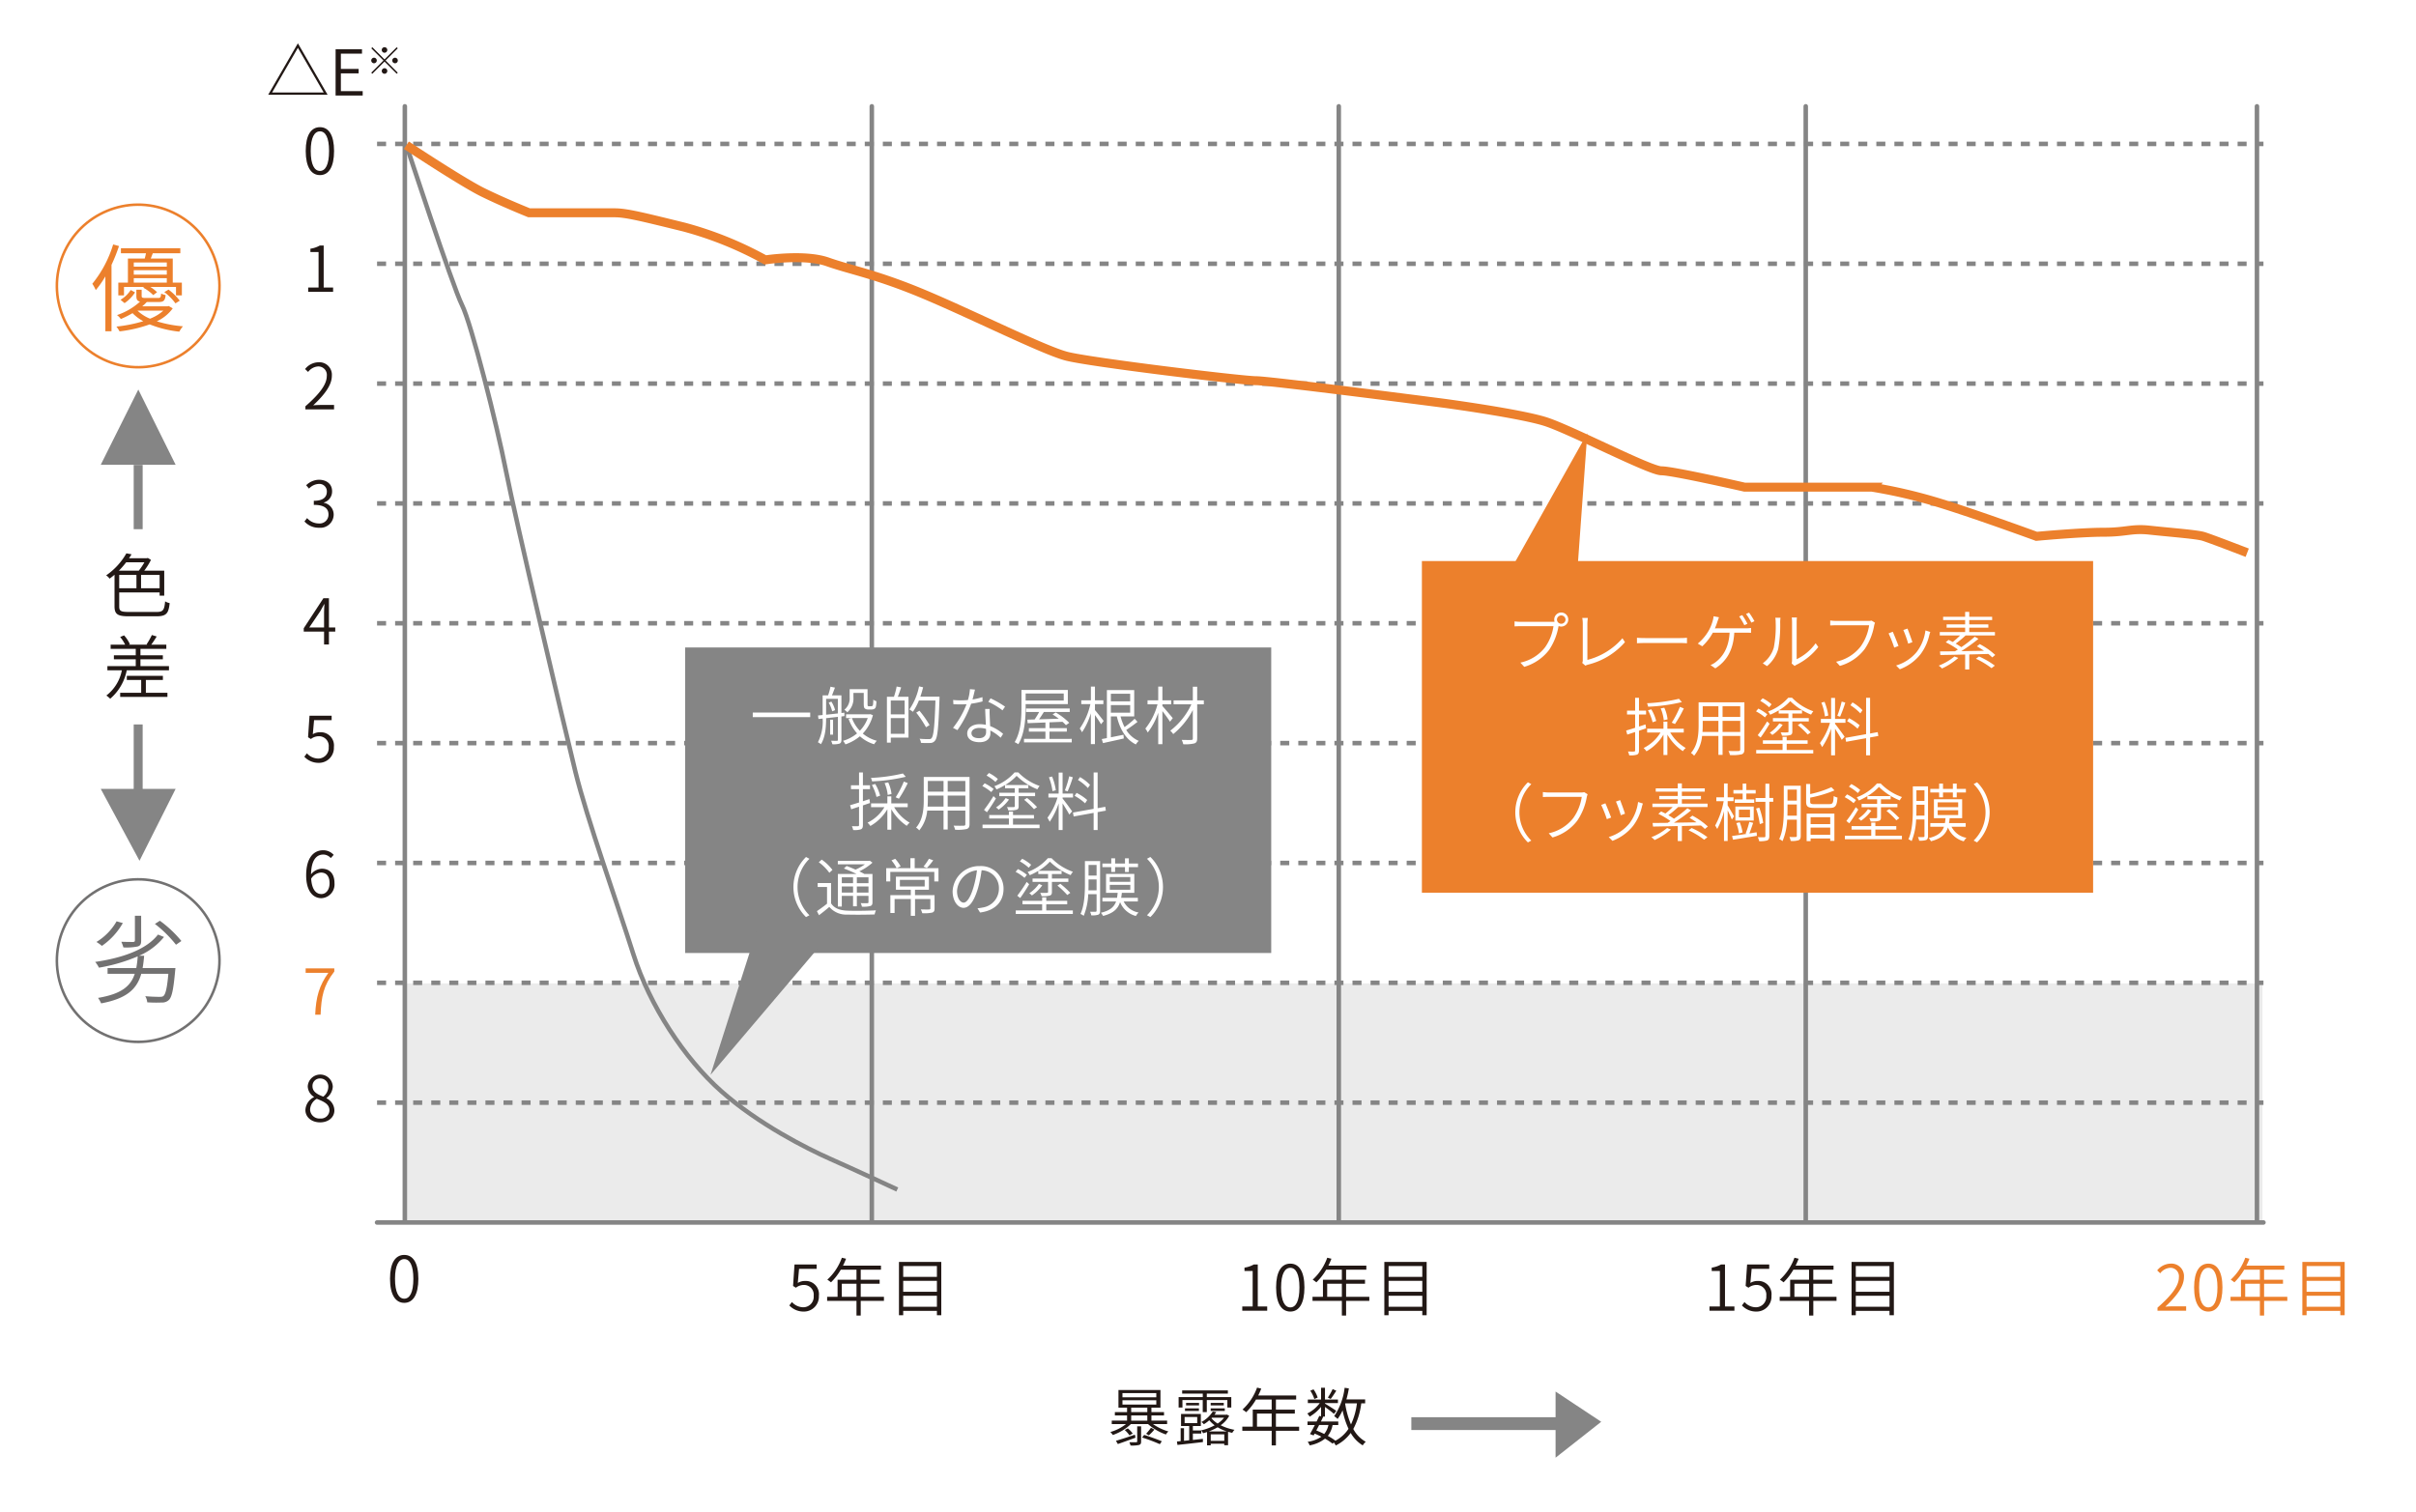 <svg xmlns="http://www.w3.org/2000/svg" width="535" height="335" viewBox="0 0 535 335"><defs><style>.cls-1{fill:#fff;}.cls-2{fill:#ebebeb;}.cls-10,.cls-11,.cls-12,.cls-14,.cls-3,.cls-7,.cls-8,.cls-9{fill:none;}.cls-11,.cls-3,.cls-7,.cls-8,.cls-9{stroke:#858585;}.cls-10,.cls-11,.cls-12,.cls-14,.cls-3,.cls-9{stroke-miterlimit:10;}.cls-3{stroke-width:2.835px;}.cls-4{fill:#858585;}.cls-5{fill:#221815;}.cls-6{fill:#ec802c;}.cls-7{stroke-miterlimit:8;stroke-dasharray:2 2;}.cls-8{stroke-linecap:round;stroke-linejoin:round;}.cls-10,.cls-12{stroke:#ec802c;}.cls-10,.cls-11{stroke-width:1.984px;}.cls-12,.cls-14{stroke-width:0.567px;}.cls-13{fill:#727171;}.cls-14{stroke:#727171;}</style></defs><title>roof_img3-graph2</title><g id="layout"><rect class="cls-1" width="535" height="335"/><rect class="cls-2" x="89.478" y="217.828" width="411.528" height="53.069"/><line class="cls-3" x1="312.526" y1="315.333" x2="349.518" y2="315.333"/><polygon class="cls-4" points="344.465 308.228 354.572 314.927 344.465 322.883 344.465 308.228"/><path class="cls-5" d="M174.79,289.155l.574-.756a3.4,3.4,0,0,0,2.564,1.163,2.318,2.318,0,0,0,2.255-2.522,2.155,2.155,0,0,0-2.2-2.423,2.859,2.859,0,0,0-1.737.616l-.63-.392.322-4.763h4.9v.981h-3.894l-.28,3.11a3.08,3.08,0,0,1,1.6-.435,2.922,2.922,0,0,1,3.068,3.279,3.308,3.308,0,0,1-3.306,3.5A4.293,4.293,0,0,1,174.79,289.155Z"/><path class="cls-5" d="M195.741,288.146H190.6v3.25h-.939v-3.25h-6.5v-.9h2.311v-3.781h4.188v-2.228h-3.474a12.925,12.925,0,0,1-2.171,2.8,8.154,8.154,0,0,0-.812-.589,12.133,12.133,0,0,0,3.221-4.86l.925.223a14.657,14.657,0,0,1-.673,1.528h8.405v.9H190.6v2.228h4.188v.882H190.6v2.9h5.14Zm-6.079-.9v-2.9h-3.25v2.9Z"/><path class="cls-5" d="M208.438,279.519v11.807h-.966v-.966h-7.467v.966h-.938V279.519Zm-8.433.91v2.4h7.467v-2.4Zm0,3.277v2.424h7.467v-2.424Zm7.467,5.743v-2.436h-7.467v2.436Z"/><path class="cls-5" d="M275.09,289.38h2.3v-7.859H275.58v-.742a5.876,5.876,0,0,0,2.073-.7h.869v9.3h2.087v.952H275.09Z"/><path class="cls-5" d="M282.58,285.163c0-3.558,1.218-5.267,3.151-5.267s3.124,1.723,3.124,5.267c0,3.586-1.205,5.351-3.124,5.351S282.58,288.749,282.58,285.163Zm5.169,0c0-3-.813-4.342-2.018-4.342s-2.044,1.345-2.044,4.342c0,3.054.826,4.427,2.044,4.427S287.749,288.217,287.749,285.163Z"/><path class="cls-5" d="M303.222,288.146h-5.14v3.25h-.939v-3.25h-6.5v-.9h2.311v-3.781h4.188v-2.228h-3.474a12.925,12.925,0,0,1-2.171,2.8,8.154,8.154,0,0,0-.812-.589,12.133,12.133,0,0,0,3.221-4.86l.925.223a14.657,14.657,0,0,1-.673,1.528h8.405v.9h-4.482v2.228h4.188v.882h-4.188v2.9h5.14Zm-6.079-.9v-2.9h-3.25v2.9Z"/><path class="cls-5" d="M315.919,279.519v11.807h-.966v-.966h-7.466v.966h-.939V279.519Zm-8.432.91v2.4h7.466v-2.4Zm0,3.277v2.424h7.466v-2.424Zm7.466,5.743v-2.436h-7.466v2.436Z"/><path class="cls-5" d="M378.55,289.38h2.3v-7.859h-1.807v-.742a5.883,5.883,0,0,0,2.073-.7h.868v9.3h2.087v.952H378.55Z"/><path class="cls-5" d="M385.732,289.155l.574-.756a3.4,3.4,0,0,0,2.564,1.163,2.318,2.318,0,0,0,2.255-2.522,2.155,2.155,0,0,0-2.2-2.423,2.859,2.859,0,0,0-1.737.616l-.63-.392.322-4.763h4.9v.981h-3.894l-.28,3.11a3.078,3.078,0,0,1,1.6-.435,2.922,2.922,0,0,1,3.067,3.279,3.307,3.307,0,0,1-3.305,3.5A4.292,4.292,0,0,1,385.732,289.155Z"/><path class="cls-5" d="M406.683,288.146h-5.141v3.25H400.6v-3.25h-6.5v-.9h2.311v-3.781H400.6v-2.228h-3.475a12.894,12.894,0,0,1-2.171,2.8,8.154,8.154,0,0,0-.812-.589,12.135,12.135,0,0,0,3.222-4.86l.924.223a14.864,14.864,0,0,1-.672,1.528h8.4v.9h-4.482v2.228h4.188v.882h-4.188v2.9h5.141Zm-6.079-.9v-2.9h-3.25v2.9Z"/><path class="cls-5" d="M419.38,279.519v11.807h-.966v-.966h-7.467v.966h-.938V279.519Zm-8.433.91v2.4h7.467v-2.4Zm0,3.277v2.424h7.467v-2.424Zm7.467,5.743v-2.436h-7.467v2.436Z"/><path class="cls-6" d="M477.759,289.646c3.278-2.858,4.734-4.931,4.734-6.71a1.878,1.878,0,0,0-1.947-2.115,3,3,0,0,0-2.185,1.218l-.673-.643a3.9,3.9,0,0,1,2.984-1.5,2.767,2.767,0,0,1,2.942,3c0,2.073-1.625,4.188-4.133,6.542.547-.056,1.164-.084,1.682-.084H484.1v.98h-6.345Z"/><path class="cls-6" d="M485.865,285.163c0-3.558,1.218-5.267,3.152-5.267s3.123,1.723,3.123,5.267c0,3.586-1.2,5.351-3.123,5.351S485.865,288.749,485.865,285.163Zm5.169,0c0-3-.813-4.342-2.017-4.342s-2.045,1.345-2.045,4.342c0,3.054.826,4.427,2.045,4.427S491.034,288.217,491.034,285.163Z"/><path class="cls-6" d="M506.507,288.146h-5.14v3.25h-.939v-3.25h-6.5v-.9h2.311v-3.781h4.188v-2.228h-3.474a12.925,12.925,0,0,1-2.171,2.8,8.154,8.154,0,0,0-.812-.589,12.133,12.133,0,0,0,3.221-4.86l.925.223a14.657,14.657,0,0,1-.673,1.528h8.4v.9h-4.482v2.228h4.188v.882h-4.188v2.9h5.14Zm-6.079-.9v-2.9h-3.25v2.9Z"/><path class="cls-6" d="M519.205,279.519v11.807h-.967v-.966h-7.466v.966h-.939V279.519Zm-8.433.91v2.4h7.466v-2.4Zm0,3.277v2.424h7.466v-2.424Zm7.466,5.743v-2.436h-7.466v2.436Z"/><path class="cls-5" d="M255.324,315.443a11.694,11.694,0,0,0,3.4,1.625,3.306,3.306,0,0,0-.547.673,11.959,11.959,0,0,1-3.95-2.3h-3.81a10.823,10.823,0,0,1-3.992,2.41,4.065,4.065,0,0,0-.546-.659,9.953,9.953,0,0,0,3.459-1.751h-3.151v-.77h3.39v-1.149h-2.7v-.742h2.7v-.98h-1.905v-3.908h9.3V311.8h-2v.98h2.787v.742h-2.787v1.149h3.473v.77Zm-3.881,3.012c-1.372.5-2.8,1.023-3.907,1.4l-.421-.714c1.065-.309,2.662-.827,4.2-1.359Zm-2.885-8.95h7.494v-.925h-7.494Zm0,1.61h7.494v-.952h-7.494Zm1.555,6.822a6.534,6.534,0,0,0-1.051-1.191l.687-.35a5.8,5.8,0,0,1,1.078,1.134Zm1.709-2h.868v3.334c0,.448-.084.658-.434.784a7.153,7.153,0,0,1-1.919.126,2.671,2.671,0,0,0-.266-.728c.728.014,1.345.014,1.512,0,.2,0,.239-.042.239-.211Zm-1.331-3.152h3.572v-.98h-3.572Zm0,1.891h3.572v-1.149h-3.572Zm2.872,3.152c1.288.406,2.983,1.023,3.908,1.414l-.435.645a36.877,36.877,0,0,0-3.921-1.471Zm2.269-1.177a12.043,12.043,0,0,1-1.233,1.275l-.6-.35a13.445,13.445,0,0,0,1.078-1.331Z"/><path class="cls-5" d="M272.2,313.608a6.129,6.129,0,0,1-1.9,2.087,11.244,11.244,0,0,0,3.067,1.009,3.561,3.561,0,0,0-.5.673c-.308-.07-.616-.141-.924-.238v2.983H271.1v-.336h-3v.364h-.812v-2.956c-.294.1-.588.2-.882.267a2.422,2.422,0,0,0-.392-.589v.658h-1.864v1.415l2.214-.238.014.715c-2.046.238-4.147.476-5.645.63l-.112-.756.826-.084v-2.858h.742v2.788l1.149-.126v-3.152h-1.807V313.2h4.384v2.662h-1.765v.981h1.835l-.013-.015a11.584,11.584,0,0,0,3-1.12,7.041,7.041,0,0,1-1.191-1.121,7.279,7.279,0,0,1-1.2.883,2.257,2.257,0,0,0-.546-.491,6.735,6.735,0,0,0,2.521-2.325l.77.126c-.126.2-.252.393-.392.588h2.619l.14-.042Zm-10.352-1.835h-.854v-2.311h5.351v-.77h-4.567v-.714H271.9v.714h-4.665v.77h5.421v2.311h-.868v-1.652h-4.553v2.661h-.9v-2.661h-4.5Zm.476,3.447h2.788v-1.36h-2.788Zm.084-3.264h3.082v.574H262.4Zm3.11-.658h-2.871v-.561h2.871Zm6.177,5.77a9.834,9.834,0,0,1-2.059-.924,12.641,12.641,0,0,1-1.975.924Zm-.7-6.331v.561h-2.9v-.561Zm-2.9,1.219h3.123v.574h-3.123Zm3.011,7.186V317.7h-3v1.443Zm-2.843-5a5.976,5.976,0,0,0,1.372,1.176,6.082,6.082,0,0,0,1.429-1.3h-2.675Z"/><path class="cls-5" d="M287.679,316.914h-5.14v3.25H281.6v-3.25h-6.5v-.9h2.311v-3.782H281.6v-2.227h-3.474a12.95,12.95,0,0,1-2.171,2.8,8,8,0,0,0-.812-.589,12.137,12.137,0,0,0,3.221-4.861l.925.224a14.548,14.548,0,0,1-.673,1.527h8.405v.9h-4.482v2.227h4.188v.882h-4.188v2.9h5.14Zm-6.079-.9v-2.9h-3.25v2.9Z"/><path class="cls-5" d="M301.441,310.835a16.267,16.267,0,0,1-1.765,5.687,6.9,6.9,0,0,0,2.76,2.83,3.612,3.612,0,0,0-.673.8A7.7,7.7,0,0,1,299.1,317.4a9.1,9.1,0,0,1-3.306,2.774,5.276,5.276,0,0,0-.434-.672l-.266.28a13.53,13.53,0,0,0-1.681-1.121A7.724,7.724,0,0,1,290,320.15a2.163,2.163,0,0,0-.434-.784,7.2,7.2,0,0,0,3.04-1.135c-.491-.252-.981-.476-1.485-.686l-.239.406-.8-.308c.322-.546.7-1.261,1.079-2h-1.625v-.785h2.017c.21-.434.42-.854.588-1.232l.392.084v-2.088A9,9,0,0,1,290,313.791a2.82,2.82,0,0,0-.518-.7,7.478,7.478,0,0,0,2.773-2.312h-2.647V310h2.927V307.39h.869V310h2.871v.784H293.4v.113c.6.349,2.129,1.33,2.507,1.61l-.518.673c-.364-.337-1.3-1.051-1.989-1.541v2.142h-.532l.14.029c-.155.336-.322.686-.5,1.05h3.838v.785h-1.26a5.5,5.5,0,0,1-1.051,2.409,11.8,11.8,0,0,1,1.681,1.064,7.871,7.871,0,0,0,2.9-2.633,18.212,18.212,0,0,1-1.317-4.09A10.293,10.293,0,0,1,296.2,314.3a5.488,5.488,0,0,0-.756-.616,14.225,14.225,0,0,0,2.311-6.289l.939.139a21.192,21.192,0,0,1-.547,2.438H302.3v.868Zm-10.393-.952a6.916,6.916,0,0,0-.9-1.835l.715-.309a6.8,6.8,0,0,1,.924,1.822Zm1.064,5.757c-.21.42-.42.826-.63,1.205.588.238,1.19.5,1.751.784a4.611,4.611,0,0,0,.938-1.989Zm3.8-7.592c-.406.63-.868,1.358-1.246,1.82l-.631-.307a12.525,12.525,0,0,0,1.065-1.877Zm1.961,2.871a19.633,19.633,0,0,0,1.289,4.6,15.567,15.567,0,0,0,1.317-4.679H297.9Z"/><line class="cls-7" x1="83.495" y1="31.878" x2="501.22" y2="31.878"/><line class="cls-7" x1="83.495" y1="58.422" x2="501.22" y2="58.422"/><line class="cls-7" x1="83.495" y1="84.967" x2="501.22" y2="84.967"/><line class="cls-7" x1="83.495" y1="111.512" x2="501.22" y2="111.512"/><line class="cls-7" x1="83.495" y1="138.057" x2="501.22" y2="138.057"/><line class="cls-7" x1="83.495" y1="164.602" x2="501.22" y2="164.602"/><line class="cls-7" x1="83.495" y1="191.146" x2="501.22" y2="191.146"/><line class="cls-7" x1="83.495" y1="217.691" x2="501.22" y2="217.691"/><line class="cls-7" x1="83.495" y1="244.236" x2="501.22" y2="244.236"/><line class="cls-8" x1="83.495" y1="270.781" x2="501.22" y2="270.781"/><line class="cls-8" x1="89.648" y1="23.548" x2="89.648" y2="270.291"/><line class="cls-8" x1="193.054" y1="23.548" x2="193.054" y2="270.291"/><line class="cls-8" x1="296.459" y1="23.548" x2="296.459" y2="270.291"/><line class="cls-8" x1="399.865" y1="23.548" x2="399.865" y2="270.291"/><line class="cls-8" x1="499.781" y1="23.548" x2="499.781" y2="270.291"/><path class="cls-5" d="M86.366,283.232c0-3.557,1.219-5.266,3.152-5.266s3.124,1.722,3.124,5.266c0,3.586-1.2,5.351-3.124,5.351S86.366,286.818,86.366,283.232Zm5.169,0c0-3-.812-4.341-2.017-4.341s-2.045,1.344-2.045,4.341c0,3.054.826,4.427,2.045,4.427S91.535,286.286,91.535,283.232Z"/><path class="cls-9" d="M89.99,32.166s10.256,31.3,12.307,35.378,7.691,26.307,9.742,36.74,12.819,56.243,15.383,66.675,9.229,29.028,12.818,40.368,11.281,23.132,19.485,30.389,18.972,12.7,24.1,14.967,14.869,6.8,14.869,6.8"/><path class="cls-10" d="M89.99,32.166S102.3,40.33,106.911,42.6s10.255,4.535,10.255,4.535h18.972c2.564,0,6.153.907,15.383,3.174a80.146,80.146,0,0,1,17.946,7.258s8.717-1.36,13.845.454,10.768,2.721,21.535,7.257S231,77.523,236.125,78.884s38.97,5.443,42.046,5.443S319.7,89.316,319.7,89.316s16.921,2.268,22.561,4.083,23.074,10.885,25.638,10.885,18.459,3.629,18.459,3.629h28.2a112.636,112.636,0,0,1,13.844,3.174c7.692,2.269,22.561,7.712,22.561,7.712s9.743-.907,14.87-.907,6.153-.908,10.255-.455,10.255.907,11.794,1.362,9.742,3.628,9.742,3.628"/><rect class="cls-6" x="314.866" y="124.272" width="148.634" height="73.461"/><rect class="cls-4" x="151.721" y="143.412" width="129.779" height="67.678"/><line class="cls-11" x1="30.599" y1="117.218" x2="30.599" y2="102.979"/><polygon class="cls-4" points="22.308 102.947 30.628 86.285 38.891 102.947 22.308 102.947"/><line class="cls-11" x1="30.599" y1="160.466" x2="30.599" y2="178.018"/><polygon class="cls-4" points="22.308 174.737 30.892 190.659 38.891 174.737 22.308 174.737"/><circle class="cls-12" cx="30.599" cy="63.338" r="18" transform="translate(-39.627 67.37) rotate(-67.5)"/><path class="cls-13" d="M38.785,215.063c-.382,4.125-.723,5.8-1.4,6.441a2.122,2.122,0,0,1-1.551.553,28.522,28.522,0,0,1-3.231-.042,3.009,3.009,0,0,0-.447-1.361c1.34.127,2.679.149,3.125.149.468,0,.723-.022.935-.213.447-.4.787-1.743,1.063-4.889H31.282c-.956,3.359-3.188,5.485-8.885,6.547a6.911,6.911,0,0,0-.68-1.212c5.165-.871,7.227-2.593,8.12-5.335H23.821v-1.275h6.356a22.169,22.169,0,0,0,.319-2.593,37.35,37.35,0,0,1-8.588,2.508,6.211,6.211,0,0,0-.828-1.276c5.823-.849,11.286-2.656,13.9-6.057l1.34.531a14.517,14.517,0,0,1-5.527,4.166H31.92c-.086.978-.191,1.892-.34,2.721h7.269ZM27.2,204.457a15.421,15.421,0,0,1-4.634,5.059,9.3,9.3,0,0,0-1.211-.871,12.762,12.762,0,0,0,4.463-4.571Zm4.06,3.868c0,.766-.149,1.127-.765,1.319a12.507,12.507,0,0,1-3.167.212,8.268,8.268,0,0,0-.468-1.254c1.19.043,2.295.043,2.614.043.319-.022.4-.107.4-.362v-5.441h1.382Zm4.145-4.378a25.728,25.728,0,0,1,4.761,4.485l-1.19.829a26.8,26.8,0,0,0-4.677-4.613Z"/><circle class="cls-14" cx="30.599" cy="212.776" r="18" transform="translate(-177.69 159.62) rotate(-67.5)"/><path class="cls-5" d="M37.417,147.551v.928H28.066A11.056,11.056,0,0,1,24.4,154.77a5.694,5.694,0,0,0-.85-.711,9.219,9.219,0,0,0,3.432-5.58h-3.2v-.928H30.06v-1.515H25.222v-.881H30.06v-1.437H24.5v-.928H27.71a8.571,8.571,0,0,0-1.1-1.7l.866-.356a7.535,7.535,0,0,1,1.282,1.948l-.232.108h4.1l-.169-.061a16.229,16.229,0,0,0,1.174-2.072l1.067.324c-.386.634-.82,1.3-1.206,1.809H36.83v.928H31.1v1.437h4.962v.881H31.1v1.515ZM32.3,153.456h4.776v.911H26.613v-.911h4.652v-2.845H28.081V149.7h7.991v.912H32.3Z"/><path class="cls-5" d="M34.65,135.551c1.5,0,1.732-.434,1.917-2.35a2.946,2.946,0,0,0,1.005.386c-.247,2.242-.68,2.922-2.922,2.922H28.514c-2.411,0-3.153-.417-3.153-2.2v-7c-.356.293-.712.587-1.1.866a2.594,2.594,0,0,0-.757-.727,14.745,14.745,0,0,0,4.482-4.885l1.144.217c-.17.279-.355.571-.556.865h3.957l.2-.061.7.433a15.245,15.245,0,0,1-1.484,2.379h4.421v5.535h-1.02v-.7H26.4v3.091c0,.974.31,1.222,2.025,1.222Zm-6.708-11.006a19.147,19.147,0,0,1-1.608,1.854H30.74a13.4,13.4,0,0,0,1.237-1.854Zm-1.546,5.75h3.818v-2.952H26.4Zm8.95-2.952H31.234v2.952h4.112Z"/><path class="cls-6" d="M26.351,54.5a37.084,37.084,0,0,1-1.658,4.166V73.376h-1.36V61.218a21.3,21.3,0,0,1-2.126,3.04,8.333,8.333,0,0,0-.765-1.4,25.5,25.5,0,0,0,4.612-8.713ZM38.254,68.3a9.024,9.024,0,0,1-3.528,2.87,26.284,26.284,0,0,0,5.781,1.105,7.317,7.317,0,0,0-.808,1.19,24.615,24.615,0,0,1-6.547-1.615A29.934,29.934,0,0,1,26.479,73.4a7.685,7.685,0,0,0-.7-1.062,31.663,31.663,0,0,0,5.952-1.19,9.819,9.819,0,0,1-2.381-1.786,20.831,20.831,0,0,1-2.594,1.3,3.685,3.685,0,0,0-.85-.871,14.336,14.336,0,0,0,5.1-2.975c-.617-.15-.808-.49-.808-1.254V64.173h1.169v1.382c0,.361.128.446.872.446H35c.51,0,.616-.106.68-.978a4.583,4.583,0,0,0,1,.34c-.128,1.211-.447,1.531-1.509,1.531H32.515a11.485,11.485,0,0,1-1.02.956h5.611l.255-.064ZM32.047,57.265a11.779,11.779,0,0,0,.277-1.169H26.776V54.99H39.933V56.1h-6.1l-.447,1.169h4.868V62.6h2.019v2.827h-1.3v-1.87h-5.7a7.72,7.72,0,0,1,1.509,1.169l-.85.637a9.527,9.527,0,0,0-2.232-1.658l.213-.148H27.456v1.87H26.2V62.6h2.126V57.265ZM26.691,66.4a6.671,6.671,0,0,0,2.253-2.168l.956.532a8.168,8.168,0,0,1-2.317,2.38Zm10.245-8.268H29.624v.935h7.312Zm0,1.721H29.624v.979h7.312Zm0,2.743v-.978H29.624V62.6Zm-6.5,6.207a8.97,8.97,0,0,0,2.784,1.785,9.628,9.628,0,0,0,2.955-1.785Zm6.887-4.656A13.024,13.024,0,0,1,39.806,66.6l-.957.595A11.8,11.8,0,0,0,36.383,64.7Z"/><polyline class="cls-4" points="169.807 199.08 157.333 238.087 182.481 208.448"/><polyline class="cls-6" points="349.084 129.311 351.496 95.968 329.617 134.975"/><path class="cls-1" d="M179.413,157.833v1.008H166.694v-1.008Z"/><path class="cls-1" d="M186.325,158.7v5.169c0,.448-.1.7-.407.84a4.81,4.81,0,0,1-1.6.141,3.683,3.683,0,0,0-.28-.771c.6.014,1.121.014,1.261.014.182,0,.238-.056.238-.224v-5.085c-.911.112-1.793.21-2.6.294,0,1.793-.141,4.2-1.163,5.772a2.422,2.422,0,0,0-.658-.435,10.049,10.049,0,0,0,1.05-5.253l-.924.1-.1-.785,1.022-.1v-4.357h1.205a12.692,12.692,0,0,0,.532-1.918l.995.209c-.225.575-.449,1.206-.659,1.709h2.088v3.909l.658-.071.014.757Zm-3.39-.392c.8-.084,1.694-.182,2.6-.281v-3.235h-2.6Zm1.162-2.9a6.253,6.253,0,0,1,.827,1.892l-.645.265a7.343,7.343,0,0,0-.77-1.919Zm.379,7.313h-.645v-3.307h.645Zm8.824-4.315a9.334,9.334,0,0,1-2.241,4.076,8.034,8.034,0,0,0,3.1,1.6,4.458,4.458,0,0,0-.589.771,8.293,8.293,0,0,1-3.151-1.766,10.169,10.169,0,0,1-3.208,1.793,3.526,3.526,0,0,0-.532-.784,8.681,8.681,0,0,0,3.109-1.653,9.515,9.515,0,0,1-1.877-3.208l.687-.182h-1.247v-.84h5.2l.168-.028Zm-4.314-3.923a4.035,4.035,0,0,1-1.359,3.292,2.794,2.794,0,0,0-.658-.56,3.216,3.216,0,0,0,1.177-2.759v-1.808h3.963v3.25c0,.267.015.435.071.477a.4.4,0,0,0,.238.056h.42a.664.664,0,0,0,.322-.056c.07-.028.126-.126.154-.294a8.185,8.185,0,0,0,.07-1.121,1.8,1.8,0,0,0,.687.351,5.346,5.346,0,0,1-.14,1.3.694.694,0,0,1-.379.434,1.449,1.449,0,0,1-.63.112h-.686a1.16,1.16,0,0,1-.729-.223c-.168-.155-.238-.365-.238-1.122v-2.338h-2.283Zm-.336,4.567a8.142,8.142,0,0,0,1.751,2.816,7.742,7.742,0,0,0,1.751-2.816Z"/><path class="cls-1" d="M199.554,152.258c-.224.686-.491,1.471-.742,2.073h2.367v9.049h-3.923v1.12H196.4V154.331h1.555a15.136,15.136,0,0,0,.6-2.269Zm.77,2.913h-3.068v3.054h3.068Zm0,7.368v-3.474h-3.068v3.474Zm7.718-7.746c-.224,6.43-.42,8.572-.98,9.245a1.309,1.309,0,0,1-1.065.532,17.5,17.5,0,0,1-2.059-.028,2.2,2.2,0,0,0-.308-.91c.911.084,1.751.084,2.059.084.28,0,.448-.028.588-.21.463-.49.687-2.648.869-8.335h-3.67a12.947,12.947,0,0,1-1.317,2.493,8.452,8.452,0,0,0-.784-.518,13.893,13.893,0,0,0,2.143-5.113l.9.2c-.182.7-.378,1.4-.616,2.074h4.244Zm-2.983,6.3a24.657,24.657,0,0,0-2.171-3.25l.714-.42a24.092,24.092,0,0,1,2.241,3.179Z"/><path class="cls-1" d="M217.574,155.367a19.581,19.581,0,0,1-2.522.5,24.083,24.083,0,0,1-3.039,5.856l-.981-.5a19.862,19.862,0,0,0,3-5.24c-.434.029-.868.042-1.3.042-.518,0-1.092-.013-1.611-.042l-.055-.938a14.627,14.627,0,0,0,1.666.084c.5,0,1.051-.027,1.6-.07a10.688,10.688,0,0,0,.448-2.41l1.121.1c-.126.5-.322,1.372-.546,2.185a13.92,13.92,0,0,0,2.2-.518Zm1.583,1.667a12.382,12.382,0,0,0,0,1.443c.014.532.07,1.47.1,2.353a9.652,9.652,0,0,1,2.871,1.723l-.546.854a9.667,9.667,0,0,0-2.283-1.6c.014.238.014.448.014.63,0,1.079-.728,1.961-2.4,1.961-1.5,0-2.732-.589-2.732-1.947,0-1.261,1.233-2.045,2.732-2.045a7.533,7.533,0,0,1,1.4.14c-.056-1.149-.126-2.535-.154-3.516Zm-.813,4.412a5.459,5.459,0,0,0-1.456-.21c-1.065,0-1.765.477-1.765,1.149s.532,1.121,1.667,1.121c1.162,0,1.568-.658,1.568-1.331C218.358,161.979,218.358,161.727,218.344,161.446Zm3.656-4.1a16.449,16.449,0,0,0-3.151-1.892l.5-.77a21.162,21.162,0,0,1,3.208,1.835Z"/><path class="cls-1" d="M227.119,156.684c0,2.381-.2,5.841-1.625,8.167a3.826,3.826,0,0,0-.812-.463c1.386-2.269,1.512-5.435,1.512-7.7v-3.866h10.268v3.137h-9.343Zm10.212,6.976v.784H226.755v-.784H231.5v-1.611h-3.67v-.771h3.67v-1.246c-1.484.056-2.857.112-3.936.154l-.07-.785,1.611-.042a15.554,15.554,0,0,0,1-1.653h-2.886v-.769h9.665v.769h-5.729c-.35.547-.714,1.135-1.078,1.625,1.344-.042,2.843-.084,4.37-.14a15.629,15.629,0,0,0-1.359-.938l.686-.448a14.582,14.582,0,0,1,3,2.3l-.729.518a9.632,9.632,0,0,0-.756-.742l-2.886.112v1.288h3.838v.771H232.4v1.611Zm-10.212-10.044v1.555h8.433v-1.555Z"/><path class="cls-1" d="M243.808,160.424c-.252-.448-.854-1.359-1.345-2.045v6.443h-.9v-6.836a15.186,15.186,0,0,1-1.961,4.217,4.212,4.212,0,0,0-.5-.826,15.293,15.293,0,0,0,2.353-5.407h-2.017v-.855h2.129V152.09h.9v3.025h1.863v.855h-1.863v1.316c.434.5,1.639,2.018,1.933,2.409Zm8.083-.532c-.757.6-1.7,1.274-2.494,1.793a6.1,6.1,0,0,0,2.773,2.423,3.186,3.186,0,0,0-.644.785c-2.185-1.065-3.529-3.348-4.216-6.205h-1.317v4.622c.869-.168,1.835-.365,2.788-.561l.07.827c-1.611.378-3.334.742-4.609,1.023l-.266-.9q.5-.084,1.135-.211V152.846h6.051v5.842h-3.026a11.271,11.271,0,0,0,.883,2.352,17.917,17.917,0,0,0,2.241-1.835Zm-5.9-6.22v1.682h4.273v-1.682Zm0,4.188h4.273v-1.68h-4.273Z"/><path class="cls-1" d="M259.083,159.863c-.308-.517-1.079-1.582-1.681-2.352v7.325h-.924V157.86a14.649,14.649,0,0,1-2.326,4.4,3.689,3.689,0,0,0-.532-.868,14.228,14.228,0,0,0,2.7-5.393H254.11v-.883h2.368V152.09h.924v3.025h1.947V156H257.4v.378c.518.561,1.947,2.255,2.3,2.689Zm7.494-3.851h-1.471v7.536c0,.686-.182.967-.63,1.12a8.7,8.7,0,0,1-2.452.183,5.655,5.655,0,0,0-.336-.967c.925.028,1.849.028,2.115.013s.337-.084.337-.335v-6.29a17.341,17.341,0,0,1-4.343,5.337,3.045,3.045,0,0,0-.658-.756,15.663,15.663,0,0,0,4.678-5.841h-3.936v-.883h4.259v-3.012h.966v3.012h1.471Z"/><path class="cls-1" d="M191.083,178.4v4.343c0,.532-.112.8-.448.952a4.606,4.606,0,0,1-1.709.155,4.042,4.042,0,0,0-.28-.855c.63.027,1.163.027,1.331.014s.252-.056.252-.266v-4.062c-.63.21-1.219.406-1.737.574l-.252-.9c.546-.154,1.233-.364,1.989-.6V174.8h-1.793v-.855h1.793V171.1h.854v2.843h1.569v.855h-1.569v2.675c.477-.154.967-.308,1.443-.476l.126.868Zm6.92.393a9.586,9.586,0,0,0,3.432,3.432,3.009,3.009,0,0,0-.63.7,10.986,10.986,0,0,1-3.432-3.67v4.524H196.5v-4.524a10.229,10.229,0,0,1-3.768,3.7,3.521,3.521,0,0,0-.63-.728,8.995,8.995,0,0,0,3.74-3.432H192.89v-.841H196.5v-1.568h.869v1.568H201v.841Zm2.578-6.738a38.7,38.7,0,0,1-7.467,1.022,4.087,4.087,0,0,0-.252-.769,37.582,37.582,0,0,0,7.074-.982Zm-6.486,4.468a10.514,10.514,0,0,0-1.023-2.647l.729-.224a9.077,9.077,0,0,1,1.093,2.591Zm2.479-.448a9.1,9.1,0,0,0-.686-2.619l.8-.154a8.017,8.017,0,0,1,.728,2.577Zm1.765.532a22.084,22.084,0,0,0,1.807-3.488l.869.337a28.088,28.088,0,0,1-1.961,3.46Z"/><path class="cls-1" d="M214.692,182.533c0,.645-.182.94-.616,1.093a9.151,9.151,0,0,1-2.592.154,2.988,2.988,0,0,0-.322-.9c1.009.042,1.961.028,2.241.013s.365-.1.365-.364V179.55h-3.909v4.188h-.924V179.55h-3.614a8.027,8.027,0,0,1-1.765,4.385,2.676,2.676,0,0,0-.7-.617c1.541-1.737,1.7-4.2,1.7-6.177V172.1h10.141Zm-5.757-3.865v-2.452h-3.474v.925c0,.49-.014,1-.056,1.527Zm-3.474-5.688v2.368h3.474V172.98Zm8.307,0h-3.909v2.368h3.909Zm0,5.688v-2.452h-3.909v2.452Z"/><path class="cls-1" d="M219.5,175.446a9.877,9.877,0,0,0-1.975-1.331l.518-.616a10.6,10.6,0,0,1,1.989,1.274Zm4.818,7.214h5.884v.784H217.57v-.784h5.841V181.3h-4.356v-.771h4.356v-.77h.91v.77h4.637v.771h-4.637Zm-6.415-3.264a33.5,33.5,0,0,0,2.087-3.053l.546.517c-.588,1.009-1.345,2.172-1.989,3.054Zm2.535-6.191a10.407,10.407,0,0,0-1.975-1.415l.533-.574a9.306,9.306,0,0,1,1.975,1.33Zm2.115.686a14.02,14.02,0,0,1-1.89.966,4.131,4.131,0,0,0-.463-.713,11.048,11.048,0,0,0,4.468-3.054h.827a12.129,12.129,0,0,0,4.721,3,5.244,5.244,0,0,0-.5.742,13.931,13.931,0,0,1-4.594-2.983,11.472,11.472,0,0,1-2.536,2.031h5.127v.715h-2.143V175.6h3.642v.743h-3.642v2.213c0,.448-.084.672-.448.8a5.88,5.88,0,0,1-1.849.14,2.342,2.342,0,0,0-.294-.728c.7.013,1.316.013,1.5,0s.237-.056.237-.21v-2.213h-3.431V175.6h3.431v-1.008h-2.157Zm.883,3.208a9.207,9.207,0,0,1-2.3,2.241,2.825,2.825,0,0,0-.575-.49,7.9,7.9,0,0,0,2.129-2.074Zm3.992-.351a20.353,20.353,0,0,1,2.213,2.018l-.672.476a18.8,18.8,0,0,0-2.185-2.088Z"/><path class="cls-1" d="M235.3,176.875c.392.448,1.793,2.353,2.115,2.843l-.63.715c-.253-.533-.967-1.667-1.485-2.48v5.9h-.869v-5.912a16.566,16.566,0,0,1-1.989,4.09,7.987,7.987,0,0,0-.49-.9,14.414,14.414,0,0,0,2.227-4.483h-2.017v-.868h2.269v-4.65h.869v4.65h2.311v.868H235.3Zm-2.241-1.64a12.747,12.747,0,0,0-.785-3.067l.7-.168a12.53,12.53,0,0,1,.826,3.04Zm4.51-3.067a29.313,29.313,0,0,1-1.148,3.124l-.617-.21a23.453,23.453,0,0,0,.967-3.138Zm5.491,7.719v3.964h-.883v-3.8l-4.426.8-.154-.869,4.58-.826V171.1h.883v7.914l1.695-.308.126.854Zm-2.774-1.948a11.423,11.423,0,0,0-2.325-1.667l.435-.644a11.054,11.054,0,0,1,2.353,1.569Zm.617-3.389a11.01,11.01,0,0,0-2.2-1.793l.462-.631a10.3,10.3,0,0,1,2.213,1.723Z"/><path class="cls-1" d="M175.7,196.477a9.306,9.306,0,0,1,2.787-6.654l.757.406a8.727,8.727,0,0,0,0,12.5l-.757.406A9.308,9.308,0,0,1,175.7,196.477Z"/><path class="cls-1" d="M184.041,200.1c.687,1.08,1.933,1.556,3.614,1.612,1.5.07,4.693.028,6.318-.07a4.921,4.921,0,0,0-.3.911c-1.512.055-4.482.084-6.009.027a4.905,4.905,0,0,1-4.02-1.694c-.729.63-1.485,1.232-2.283,1.835l-.463-.9c.659-.448,1.5-1.051,2.242-1.653v-3.7h-2.073V195.6h2.969Zm-.392-6.779a10.569,10.569,0,0,0-2.339-2.339l.658-.574a10.244,10.244,0,0,1,2.367,2.283Zm3.824-1.5c.616.225,1.3.5,1.975.8a11.438,11.438,0,0,0,2.087-1.177h-6.009v-.757h6.92l.168-.042.588.435A11.789,11.789,0,0,1,190.289,193q.651.315,1.134.589H193.2v6.247c0,.476-.1.714-.448.841a6.1,6.1,0,0,1-1.891.153,3.241,3.241,0,0,0-.266-.784c.686.028,1.288.013,1.47.013s.253-.069.253-.223v-1.4h-2.578v2.311h-.84v-2.311h-2.493v2.368h-.869v-7.214h4.146c-.868-.435-1.919-.883-2.815-1.219Zm-1.064,2.508v1.3H188.9v-1.3Zm2.493,3.376v-1.359h-2.493v1.359Zm3.418-3.376h-2.578v1.3h2.578Zm0,3.376v-1.359h-2.578v1.359Z"/><path class="cls-1" d="M207.818,192.3v2.941h-.924v-2.115h-9.749v2.115h-.9V192.3H201.6V190.09h.952V192.3Zm-.868,8.923c0,.5-.1.755-.5.91a8.146,8.146,0,0,1-2.227.14,4.115,4.115,0,0,0-.322-.84c.869.028,1.611.028,1.835.013s.28-.069.28-.223v-2.087h-3.39v3.725h-.938v-3.725H198.1v3.095h-.939v-3.95h4.525v-1.2h-3.292v-2.9H205.7v2.9h-3.082v1.2h4.329Zm-8.713-11a9.483,9.483,0,0,1,1.2,1.667l-.882.407a9.666,9.666,0,0,0-1.148-1.723Zm1.036,6.122h5.492V194.9h-5.492Zm7.382-5.786a14.064,14.064,0,0,1-1.414,1.7l-.743-.309a12.419,12.419,0,0,0,1.205-1.736Z"/><path class="cls-1" d="M216.453,201.184a8.568,8.568,0,0,0,1.163-.168,4.225,4.225,0,0,0,3.586-4.175,3.932,3.932,0,0,0-3.838-4.076,26.969,26.969,0,0,1-.813,4.034c-.854,2.857-1.947,4.286-3.194,4.286-1.176,0-2.409-1.387-2.409-3.67a5.858,5.858,0,0,1,6.01-5.574,4.976,4.976,0,0,1,5.266,5.042c0,2.9-1.932,4.833-5.2,5.239Zm-.9-4.609a21.724,21.724,0,0,0,.784-3.8,4.925,4.925,0,0,0-4.412,4.567c0,1.806.854,2.591,1.47,2.591S214.828,199.013,215.557,196.575Z"/><path class="cls-1" d="M226.867,194.446a9.877,9.877,0,0,0-1.975-1.331l.518-.616a10.565,10.565,0,0,1,1.989,1.274Zm4.819,7.214h5.883v.784H224.934v-.784h5.841V200.3h-4.356v-.771h4.356v-.77h.911v.77h4.636v.771h-4.636ZM225.27,198.4a33.5,33.5,0,0,0,2.087-3.053l.546.517c-.588,1.009-1.344,2.172-1.988,3.054Zm2.536-6.191a10.439,10.439,0,0,0-1.975-1.415l.532-.574a9.306,9.306,0,0,1,1.975,1.33Zm2.114.686a14.02,14.02,0,0,1-1.89.966,4.073,4.073,0,0,0-.463-.713,11.059,11.059,0,0,0,4.469-3.054h.826a12.136,12.136,0,0,0,4.721,3,5.323,5.323,0,0,0-.5.742,13.925,13.925,0,0,1-4.595-2.983,11.487,11.487,0,0,1-2.535,2.031h5.126v.715h-2.143V194.6h3.642v.743h-3.642v2.213c0,.448-.084.672-.448.8a5.877,5.877,0,0,1-1.849.14,2.342,2.342,0,0,0-.294-.728c.7.013,1.317.013,1.5,0s.238-.056.238-.21v-2.213h-3.432V194.6h3.432v-1.008H229.92Zm.883,3.208a9.19,9.19,0,0,1-2.3,2.241,2.818,2.818,0,0,0-.574-.49,7.914,7.914,0,0,0,2.129-2.074Zm3.992-.351a20.353,20.353,0,0,1,2.213,2.018l-.672.476a18.8,18.8,0,0,0-2.185-2.088Z"/><path class="cls-1" d="M243.612,201.729c0,.477-.112.715-.392.87a4.309,4.309,0,0,1-1.569.153,3.144,3.144,0,0,0-.266-.8c.56.014,1.064.014,1.219,0s.224-.057.224-.238V198.06h-1.849a14.172,14.172,0,0,1-1,4.8,3.031,3.031,0,0,0-.714-.42c.91-1.961.98-4.734.98-6.752v-4.959h3.362Zm-.784-4.524V194.8h-1.779v.9c0,.477,0,.981-.028,1.513Zm-1.779-5.617v2.353h1.779v-2.353Zm7.774,8.083a4.576,4.576,0,0,0,3.306,2.451,3.148,3.148,0,0,0-.6.771,5.188,5.188,0,0,1-3.5-3.068c-.49,1.513-1.512,2.479-3.768,3.053a3.025,3.025,0,0,0-.49-.7c2.017-.476,2.928-1.275,3.376-2.507h-3.026v-.813h3.236c.056-.336.1-.7.14-1.092h-2.577v-4.189h6.261v4.189h-2.759c-.042.378-.084.756-.154,1.092h3.7v.813Zm-2.746-7.593h-1.961v-.8h1.961v-1.163h.855v1.163h2.185v-1.163h.855v1.163H252v.8h-2.03v1.079h-.855v-1.079h-2.185v1.066h-.855Zm-.322,3.25h4.538v-1.064h-4.538Zm0,1.751h4.538V196h-4.538Z"/><path class="cls-1" d="M257.528,196.477a9.309,9.309,0,0,1-2.788,6.654l-.756-.406a8.73,8.73,0,0,0,0-12.5l.756-.406A9.307,9.307,0,0,1,257.528,196.477Z"/><path class="cls-1" d="M343.86,137.732c.112,0,.238,0,.378-.013a1.791,1.791,0,0,1-.07-.477,1.555,1.555,0,1,1,1.555,1.541,1.633,1.633,0,0,1-.589-.112l-.028.126a13.557,13.557,0,0,1-2.087,5.183,10.668,10.668,0,0,1-5.491,3.726l-.854-.938a9.342,9.342,0,0,0,5.463-3.39A10.714,10.714,0,0,0,344,138.7h-7.27c-.546,0-1,.029-1.345.042v-1.106a9.945,9.945,0,0,0,1.345.1Zm2.815-.49a.953.953,0,0,0-1.905,0,.953.953,0,0,0,1.905,0Z"/><path class="cls-1" d="M350.366,146.838a1.421,1.421,0,0,0,.126-.658V138.1a7.7,7.7,0,0,0-.112-1.219h1.232a10.511,10.511,0,0,0-.1,1.219v8.068a15.17,15.17,0,0,0,7.76-4.8l.561.869a15.9,15.9,0,0,1-8.209,4.987,2.7,2.7,0,0,0-.546.223Z"/><path class="cls-1" d="M362.489,141.263c.406.042,1.093.07,1.891.07h7.7a14.753,14.753,0,0,0,1.485-.07v1.218c-.28-.014-.84-.056-1.471-.056H364.38c-.77,0-1.471.028-1.891.056Z"/><path class="cls-1" d="M386.476,139.176a8.361,8.361,0,0,0,1.275-.084v1.078c-.42-.028-.953-.028-1.275-.028h-2.437c-.224,4.048-1.821,6.374-4.2,7.9l-1.064-.729a4.5,4.5,0,0,0,1.106-.629c1.345-1.023,2.928-2.872,3.124-6.542H379.29a11.61,11.61,0,0,1-2.339,3.011l-.994-.6a10.56,10.56,0,0,0,2.507-3.026,9.386,9.386,0,0,0,.784-1.974,4.477,4.477,0,0,0,.2-1.051l1.2.225c-.112.307-.238.671-.336.952-.14.434-.322.952-.561,1.5Zm-.21-.7a15.8,15.8,0,0,0-1.135-1.933l.673-.294a15.169,15.169,0,0,1,1.149,1.919Zm1.05-2.774a16.176,16.176,0,0,1,1.191,1.892l-.686.322A12.558,12.558,0,0,0,386.644,136Z"/><path class="cls-1" d="M390.349,146.922a6.655,6.655,0,0,0,2.437-3.46,24.656,24.656,0,0,0,.42-5.659,4.873,4.873,0,0,0-.084-.967h1.149c-.014.183-.07.574-.07.967a29.616,29.616,0,0,1-.434,5.939,7.686,7.686,0,0,1-2.48,3.81Zm6.4.042a3.878,3.878,0,0,0,.084-.742v-8.433a7.612,7.612,0,0,0-.07-1.009h1.149a8.638,8.638,0,0,0-.057,1.009v8.222a10.955,10.955,0,0,0,4.2-3.53l.588.84a13.938,13.938,0,0,1-4.776,3.9,3.186,3.186,0,0,0-.463.294Z"/><path class="cls-1" d="M415.205,137.942a3.1,3.1,0,0,0-.2.66,13.431,13.431,0,0,1-2.088,5.168,10.45,10.45,0,0,1-5.49,3.726l-.841-.925a9.3,9.3,0,0,0,5.449-3.389A10.714,10.714,0,0,0,413.9,138.5h-7.27c-.546,0-.994.028-1.344.042v-1.107a9.975,9.975,0,0,0,1.358.1h7.116a3.138,3.138,0,0,0,.686-.069Z"/><path class="cls-1" d="M420.409,143.084l-.952.363a25.55,25.55,0,0,0-1.248-3.151l.925-.364C419.4,140.506,420.143,142.369,420.409,143.084Zm7.032-3.1c-.085.252-.154.462-.2.63a11.164,11.164,0,0,1-1.99,4.343,10.675,10.675,0,0,1-4.552,3.291l-.827-.84a9.391,9.391,0,0,0,4.539-2.97,9.866,9.866,0,0,0,1.961-4.8Zm-3.964,2.255-.925.336a24.521,24.521,0,0,0-1.078-3.025l.924-.323C422.622,139.792,423.309,141.641,423.477,142.243Z"/><path class="cls-1" d="M433.653,145.731a15.043,15.043,0,0,1-3.614,2.339,4.585,4.585,0,0,0-.728-.631,12.717,12.717,0,0,0,3.487-2.03Zm7.508-.112a8.469,8.469,0,0,0-.869-.77c-1.4.042-2.829.084-4.216.112v3.333h-.91v-3.319c-2.087.055-4.02.084-5.491.112l-.084-.8c.924,0,2.073-.014,3.333-.028.2-.126.407-.252.631-.392a18.433,18.433,0,0,0-2.69-1.6l.617-.532c.294.14.616.294.938.462a15.543,15.543,0,0,0,1.625-1.443h-4.5V140h5.617v-.967h-4.1v-.728h4.1v-.953h-4.875v-.728h4.875v-1.093h.91v1.093h5.071v.728h-5.071v.953h4.231v.728h-4.231V140h5.687v.756h-6.5a21.308,21.308,0,0,1-2.185,1.807c.462.266.9.546,1.246.785a28.621,28.621,0,0,0,2.97-2.312l.826.463a35.622,35.622,0,0,1-3.81,2.731c1.583-.028,3.306-.056,5.015-.084a17.477,17.477,0,0,0-1.555-.98l.63-.5a16.183,16.183,0,0,1,3.432,2.409Zm-2.928-.21a17.5,17.5,0,0,1,3.5,2.03l-.728.561a17.79,17.79,0,0,0-3.46-2.087Z"/><path class="cls-1" d="M362.938,161.859V166.2c0,.532-.112.8-.448.952a4.609,4.609,0,0,1-1.709.155,4.049,4.049,0,0,0-.281-.855c.631.028,1.163.028,1.331.014s.252-.056.252-.266V162.14c-.63.21-1.218.406-1.737.574l-.252-.9c.547-.154,1.233-.364,1.989-.6V158.26h-1.792v-.855h1.792v-2.843h.855v2.843h1.569v.855h-1.569v2.675c.476-.154.966-.308,1.442-.476l.127.868Zm6.919.393a9.6,9.6,0,0,0,3.433,3.432,2.991,2.991,0,0,0-.631.7,11,11,0,0,1-3.432-3.67v4.524h-.868v-4.524a10.236,10.236,0,0,1-3.768,3.7,3.525,3.525,0,0,0-.631-.728,8.989,8.989,0,0,0,3.74-3.432h-2.955v-.841h3.614v-1.568h.868v1.568h3.628v.841Zm2.578-6.738a38.7,38.7,0,0,1-7.466,1.022,4.087,4.087,0,0,0-.252-.769,37.664,37.664,0,0,0,7.074-.982Zm-6.486,4.468a10.547,10.547,0,0,0-1.022-2.647l.728-.224a9.02,9.02,0,0,1,1.093,2.591Zm2.48-.448a9.091,9.091,0,0,0-.687-2.619l.8-.154a8.017,8.017,0,0,1,.728,2.577Zm1.765.532A22,22,0,0,0,372,156.578l.869.337a27.959,27.959,0,0,1-1.961,3.46Z"/><path class="cls-1" d="M386.28,165.991c0,.645-.182.939-.616,1.093a9.139,9.139,0,0,1-2.591.154,2.992,2.992,0,0,0-.323-.9c1.009.042,1.961.028,2.242.013.266-.013.364-.1.364-.364v-2.983h-3.908V167.2h-.925v-4.188h-3.614a8.026,8.026,0,0,1-1.764,4.385,2.692,2.692,0,0,0-.7-.617c1.541-1.737,1.695-4.2,1.695-6.177v-5.043H386.28Zm-5.757-3.865v-2.452h-3.474v.925c0,.49-.013,1-.055,1.527Zm-3.474-5.688v2.368h3.474v-2.368Zm8.307,0h-3.908v2.368h3.908Zm0,5.688v-2.452h-3.908v2.452Z"/><path class="cls-1" d="M390.826,158.9a9.948,9.948,0,0,0-1.975-1.331l.518-.616a10.6,10.6,0,0,1,1.989,1.274Zm4.818,7.214h5.883v.784H388.893v-.784h5.84v-1.359h-4.356v-.771h4.356v-.77h.911v.77h4.637v.771h-4.637Zm-6.415-3.264a33.5,33.5,0,0,0,2.087-3.053l.546.517c-.588,1.009-1.345,2.172-1.989,3.054Zm2.535-6.191a10.407,10.407,0,0,0-1.975-1.415l.532-.574A9.28,9.28,0,0,1,392.3,156Zm2.115.686a14.032,14.032,0,0,1-1.891.966,4.065,4.065,0,0,0-.462-.713,11.038,11.038,0,0,0,4.468-3.054h.827a12.129,12.129,0,0,0,4.721,3,5.244,5.244,0,0,0-.5.742,13.936,13.936,0,0,1-4.595-2.983,11.464,11.464,0,0,1-2.535,2.031h5.127v.715h-2.143v1.008h3.642v.743h-3.642v2.213c0,.448-.084.672-.449.8a5.877,5.877,0,0,1-1.849.14,2.342,2.342,0,0,0-.294-.728c.7.013,1.317.013,1.5,0s.238-.056.238-.21V159.8H392.6v-.743h3.432V158.05h-2.157Zm.883,3.208a9.2,9.2,0,0,1-2.3,2.241,2.792,2.792,0,0,0-.574-.49,7.914,7.914,0,0,0,2.129-2.074Zm3.992-.35a20.251,20.251,0,0,1,2.213,2.017l-.673.476a18.642,18.642,0,0,0-2.185-2.088Z"/><path class="cls-1" d="M406.352,160.333c.392.448,1.793,2.353,2.115,2.843l-.63.715c-.253-.533-.967-1.667-1.485-2.48v5.9h-.869V161.4a16.6,16.6,0,0,1-1.988,4.09,8.16,8.16,0,0,0-.491-.9,14.392,14.392,0,0,0,2.227-4.483h-2.017v-.868h2.269v-4.65h.869v4.65h2.311v.868h-2.311Zm-2.241-1.64a12.654,12.654,0,0,0-.785-3.067l.7-.168a12.53,12.53,0,0,1,.826,3.04Zm4.51-3.067a29.176,29.176,0,0,1-1.148,3.124l-.617-.21a23.453,23.453,0,0,0,.967-3.138Zm5.491,7.718v3.965h-.883v-3.8l-4.426.8-.154-.869,4.58-.826v-8.054h.883v7.914l1.695-.308.126.854Zm-2.774-1.947a11.423,11.423,0,0,0-2.325-1.667l.435-.644a11.1,11.1,0,0,1,2.353,1.568Zm.617-3.389a11.01,11.01,0,0,0-2.2-1.793l.462-.631a10.3,10.3,0,0,1,2.213,1.723Z"/><path class="cls-1" d="M335.55,179.935a9.307,9.307,0,0,1,2.788-6.654l.756.407a8.728,8.728,0,0,0,0,12.5l-.756.406A9.309,9.309,0,0,1,335.55,179.935Z"/><path class="cls-1" d="M351.568,175.942a3.046,3.046,0,0,0-.2.66,13.431,13.431,0,0,1-2.088,5.168,10.449,10.449,0,0,1-5.491,3.726l-.84-.925a9.3,9.3,0,0,0,5.449-3.389,10.714,10.714,0,0,0,1.863-4.679H343c-.546,0-1,.028-1.345.042v-1.107a9.99,9.99,0,0,0,1.359.1h7.116a3.138,3.138,0,0,0,.686-.069Z"/><path class="cls-1" d="M356.771,181.084l-.952.363a25.555,25.555,0,0,0-1.247-3.151l.925-.364C355.763,178.506,356.505,180.369,356.771,181.084Zm7.032-3.1c-.084.252-.154.462-.2.63a11.148,11.148,0,0,1-1.989,4.343,10.681,10.681,0,0,1-4.552,3.291l-.827-.84a9.4,9.4,0,0,0,4.539-2.97,9.857,9.857,0,0,0,1.961-4.8Zm-3.964,2.255-.924.336a24.364,24.364,0,0,0-1.079-3.025l.925-.323C358.985,177.792,359.671,179.641,359.839,180.243Z"/><path class="cls-1" d="M370.016,183.731a15.082,15.082,0,0,1-3.614,2.339,4.592,4.592,0,0,0-.729-.631,12.708,12.708,0,0,0,3.488-2.03Zm7.508-.112a8.577,8.577,0,0,0-.869-.77c-1.4.042-2.829.084-4.216.112v3.333h-.911v-3.319c-2.087.055-4.02.084-5.49.112l-.084-.8c.924,0,2.073-.014,3.333-.028.2-.126.406-.252.63-.392a18.368,18.368,0,0,0-2.689-1.6l.617-.532c.294.14.616.294.938.462a15.646,15.646,0,0,0,1.625-1.443h-4.5V178h5.616v-.967h-4.1v-.728h4.1v-.953h-4.874v-.728h4.874v-1.093h.911v1.093h5.071v.728h-5.071v.953h4.23v.728h-4.23V178h5.687v.756h-6.5a21.1,21.1,0,0,1-2.185,1.807c.463.266.9.546,1.247.785a28.621,28.621,0,0,0,2.97-2.312l.826.463a35.622,35.622,0,0,1-3.81,2.731c1.583-.028,3.306-.056,5.015-.084a17.622,17.622,0,0,0-1.555-.98l.63-.5a16.183,16.183,0,0,1,3.432,2.409Zm-2.928-.21a17.528,17.528,0,0,1,3.5,2.03l-.728.561a17.851,17.851,0,0,0-3.46-2.087Z"/><path class="cls-1" d="M383.5,181.532c-.168-.448-.574-1.331-.924-2.031v6.779h-.813v-6.611a16.3,16.3,0,0,1-1.5,3.95,5.261,5.261,0,0,0-.462-.757,17.633,17.633,0,0,0,1.891-5.406h-1.625V176.6h1.695v-3.054h.813V176.6h1.3v.854h-1.3v.939c.336.532,1.218,2.058,1.414,2.436Zm4.721.728c-.266.785-.575,1.681-.841,2.353.533-.084,1.079-.181,1.611-.265l.056.784c-1.877.322-3.852.63-5.281.868l-.224-.826c.855-.112,2-.28,3.25-.477l-.238-.069a18.362,18.362,0,0,0,.812-2.578Zm-2.326-6.486h-2.045V175h2.045v-1.429h.813V175h2.073v.77h-2.073v1.3h1.751v.771h-4.314v-.771h1.75Zm2.452,5.982h-4.063v-3.11h4.063Zm-3.264,2.857a10.291,10.291,0,0,0-.588-2.3l.756-.182a11.333,11.333,0,0,1,.63,2.256Zm2.437-5.266h-2.451v1.695h2.451Zm5.155-1.751H391.8v7.578c0,.546-.14.826-.463.98a5.541,5.541,0,0,1-1.793.168,3.877,3.877,0,0,0-.294-.883c.659.015,1.247.015,1.443.015.168-.015.238-.07.238-.266V177.6h-2.171v-.841h2.171V173.59h.869v3.165h.868Zm-2.984,4.944a18.127,18.127,0,0,0-.826-3.445l.714-.2a17.3,17.3,0,0,1,.869,3.39Z"/><path class="cls-1" d="M398.758,185.132c0,.532-.126.812-.448.967a4.637,4.637,0,0,1-1.779.168,3.179,3.179,0,0,0-.281-.87c.645.015,1.233.015,1.387,0,.182-.013.252-.069.252-.265V181.56h-2.143a13.478,13.478,0,0,1-1.022,4.749,2.594,2.594,0,0,0-.743-.449c.953-1.975,1.023-4.749,1.023-6.807v-5.015h3.754Zm-.869-4.454v-2.494H395.83v.854c0,.5,0,1.066-.028,1.64Zm-2.059-5.785v2.436h2.059v-2.436Zm9.259,3.221c.771,0,.883-.253.967-1.793a2.9,2.9,0,0,0,.84.336c-.14,1.864-.434,2.3-1.75,2.3h-3.278c-1.5,0-1.919-.266-1.919-1.387v-3.921h.9v2.241a22.518,22.518,0,0,0,4.693-1.527l.686.714a27.161,27.161,0,0,1-5.379,1.6v.9c0,.449.168.547,1.051.547Zm-5.028,2.1h6.149v6.037h-.925v-.532h-4.342v.589h-.882Zm.882.8v1.526h4.342v-1.526Zm4.342,3.893v-1.6h-4.342v1.6Z"/><path class="cls-1" d="M410.46,177.9a9.89,9.89,0,0,0-1.975-1.331l.518-.616a10.607,10.607,0,0,1,1.99,1.274Zm4.819,7.214h5.883v.784H408.527v-.784h5.841v-1.359h-4.356v-.771h4.356v-.77h.911v.77h4.637v.771h-4.637Zm-6.416-3.264a33.492,33.492,0,0,0,2.088-3.053l.546.517c-.588,1.009-1.345,2.172-1.989,3.054Zm2.536-6.191a10.407,10.407,0,0,0-1.975-1.415l.532-.574a9.28,9.28,0,0,1,1.975,1.33Zm2.115.686a14.032,14.032,0,0,1-1.891.966,4.065,4.065,0,0,0-.462-.713,11.045,11.045,0,0,0,4.468-3.054h.827a12.125,12.125,0,0,0,4.72,3,5.323,5.323,0,0,0-.5.742,13.936,13.936,0,0,1-4.6-2.983,11.487,11.487,0,0,1-2.535,2.031h5.126v.715h-2.143v1.008h3.642v.743h-3.642v2.213c0,.448-.084.672-.448.8a5.877,5.877,0,0,1-1.849.14,2.342,2.342,0,0,0-.294-.728c.7.013,1.317.013,1.5,0s.238-.056.238-.21V178.8h-3.432v-.743h3.432V177.05h-2.157Zm.882,3.208a9.19,9.19,0,0,1-2.3,2.241,2.792,2.792,0,0,0-.574-.49,7.914,7.914,0,0,0,2.129-2.074Zm3.993-.35a20.344,20.344,0,0,1,2.213,2.017l-.673.476a18.722,18.722,0,0,0-2.185-2.088Z"/><path class="cls-1" d="M426.94,185.188c0,.476-.112.714-.393.869a4.305,4.305,0,0,1-1.568.153,3.148,3.148,0,0,0-.267-.8c.561.014,1.065.014,1.219,0s.224-.057.224-.238v-3.656h-1.849a14.171,14.171,0,0,1-.994,4.8,3.017,3.017,0,0,0-.715-.42c.911-1.961.981-4.734.981-6.752v-4.959h3.362Zm-.785-4.525v-2.409h-1.779v.9c0,.477,0,.981-.028,1.513Zm-1.779-5.617V177.4h1.779v-2.353Zm7.774,8.083a4.58,4.58,0,0,0,3.307,2.451,3.148,3.148,0,0,0-.6.771,5.186,5.186,0,0,1-3.5-3.068c-.49,1.513-1.513,2.479-3.768,3.053a3.025,3.025,0,0,0-.49-.7c2.017-.476,2.927-1.275,3.376-2.507h-3.026v-.813h3.236c.056-.336.1-.7.14-1.092h-2.578v-4.189H434.5v4.189h-2.76c-.042.378-.084.756-.154,1.092h3.7v.813Zm-2.745-7.593h-1.961v-.8h1.961v-1.163h.854v1.163h2.186v-1.163h.854v1.163h2.031v.8H433.3v1.079h-.854v-1.079h-2.186V176.6h-.854Zm-.322,3.25h4.538v-1.064h-4.538Zm0,1.751h4.538v-1.078h-4.538Z"/><path class="cls-1" d="M440.589,179.935a9.308,9.308,0,0,1-2.787,6.654l-.757-.406a8.726,8.726,0,0,0,0-12.5l.757-.407A9.306,9.306,0,0,1,440.589,179.935Z"/><path class="cls-5" d="M72.549,20.993H59.382l6.583-11.4Zm-12.3-.5H71.68L65.965,10.6Z"/><path class="cls-5" d="M74.32,10.907h5.842v.981H75.483v3.376h3.936v.98H75.483v3.937h4.832v.98h-6Z"/><path class="cls-5" d="M85.149,13.16l2.694-2.694.237.237L85.386,13.4l2.694,2.7-.237.236-2.694-2.693-2.7,2.7L82.21,16.1l2.7-2.7L82.218,10.7l.237-.237Zm-1.714.236a.613.613,0,1,1-.612-.612A.617.617,0,0,1,83.435,13.4Zm1.714-1.713a.613.613,0,1,1,.612-.613A.617.617,0,0,1,85.149,11.683Zm0,3.428a.613.613,0,1,1-.612.613A.617.617,0,0,1,85.149,15.111ZM86.863,13.4a.613.613,0,1,1,.613.613A.617.617,0,0,1,86.863,13.4Z"/><path class="cls-5" d="M67.7,33.436c0-3.558,1.218-5.267,3.152-5.267,1.919,0,3.123,1.723,3.123,5.267,0,3.585-1.2,5.35-3.123,5.35C68.917,38.786,67.7,37.021,67.7,33.436Zm5.169,0c0-3-.813-4.342-2.017-4.342s-2.045,1.344-2.045,4.342c0,3.053.826,4.426,2.045,4.426S72.868,36.489,72.868,33.436Z"/><path class="cls-5" d="M68.245,63.688h2.3V55.83H68.735v-.742a5.889,5.889,0,0,0,2.074-.7h.868v9.3h2.087v.953H68.245Z"/><path class="cls-5" d="M67.629,89.992c3.278-2.857,4.734-4.93,4.734-6.709a1.878,1.878,0,0,0-1.946-2.115,3,3,0,0,0-2.186,1.219l-.672-.645a3.9,3.9,0,0,1,2.983-1.5,2.766,2.766,0,0,1,2.942,3c0,2.073-1.625,4.189-4.132,6.542.546-.055,1.163-.084,1.681-.084h2.941v.981H67.629Z"/><path class="cls-5" d="M67.419,115.5l.588-.742a3.452,3.452,0,0,0,2.592,1.19,1.963,1.963,0,0,0,2.143-1.989c0-1.274-.869-2.129-3.25-2.129v-.9c2.143,0,2.885-.883,2.885-2.032a1.649,1.649,0,0,0-1.793-1.709,3.138,3.138,0,0,0-2.157,1.038l-.63-.744a4.18,4.18,0,0,1,2.829-1.217c1.682.013,2.914.923,2.914,2.548a2.539,2.539,0,0,1-1.835,2.494v.056a2.657,2.657,0,0,1,2.185,2.619,2.941,2.941,0,0,1-3.222,2.913A4.2,4.2,0,0,1,67.419,115.5Z"/><path class="cls-5" d="M74.24,139.9h-1.4v2.858H71.761V139.9h-4.5v-.742l4.356-6.654H72.84v6.486h1.4Zm-2.479-.91v-3.334c0-.5.042-1.317.084-1.821h-.07c-.252.49-.532.994-.812,1.484l-2.48,3.671Z"/><path class="cls-5" d="M67.391,167.614l.574-.756a3.4,3.4,0,0,0,2.563,1.163,2.319,2.319,0,0,0,2.256-2.522,2.155,2.155,0,0,0-2.2-2.423,2.856,2.856,0,0,0-1.736.616l-.631-.392.323-4.763h4.9v.981H69.548l-.28,3.11a3.075,3.075,0,0,1,1.6-.435,2.922,2.922,0,0,1,3.067,3.279,3.308,3.308,0,0,1-3.306,3.5A4.291,4.291,0,0,1,67.391,167.614Z"/><path class="cls-5" d="M73.246,190.067a2.214,2.214,0,0,0-1.653-.785c-1.443,0-2.661,1.107-2.718,4.385a3.25,3.25,0,0,1,2.368-1.247c1.737,0,2.829,1.079,2.829,3.222a3.057,3.057,0,0,1-2.885,3.305c-1.975,0-3.39-1.708-3.39-5.056,0-4.048,1.793-5.561,3.754-5.561a3.127,3.127,0,0,1,2.339,1.023Zm-.266,5.575c0-1.429-.6-2.368-1.919-2.368a2.773,2.773,0,0,0-2.158,1.36c.14,2.171.925,3.4,2.284,3.4C72.209,198.037,72.98,197.057,72.98,195.642Z"/><path class="cls-6" d="M72.714,215.485H67.685v-.98H74.03v.686c-2.423,3.124-2.871,5.562-3.039,9.568H69.8C69.968,220.809,70.7,218.287,72.714,215.485Z"/><path class="cls-5" d="M67.629,245.874a3.343,3.343,0,0,1,1.905-2.857v-.056a2.843,2.843,0,0,1-1.387-2.354,2.777,2.777,0,0,1,5.547.113,3.457,3.457,0,0,1-1.386,2.493v.07a3,3,0,0,1,1.736,2.69c0,1.47-1.274,2.632-3.166,2.632C69,248.605,67.629,247.457,67.629,245.874Zm5.323.07c0-1.428-1.317-1.961-2.8-2.563a2.885,2.885,0,0,0-1.484,2.409,2.056,2.056,0,0,0,2.227,1.962A1.866,1.866,0,0,0,72.952,245.944Zm-.252-5.169a1.768,1.768,0,0,0-1.822-1.89,1.636,1.636,0,0,0-1.68,1.722c0,1.275,1.162,1.822,2.381,2.3A2.8,2.8,0,0,0,72.7,240.775Z"/></g></svg>